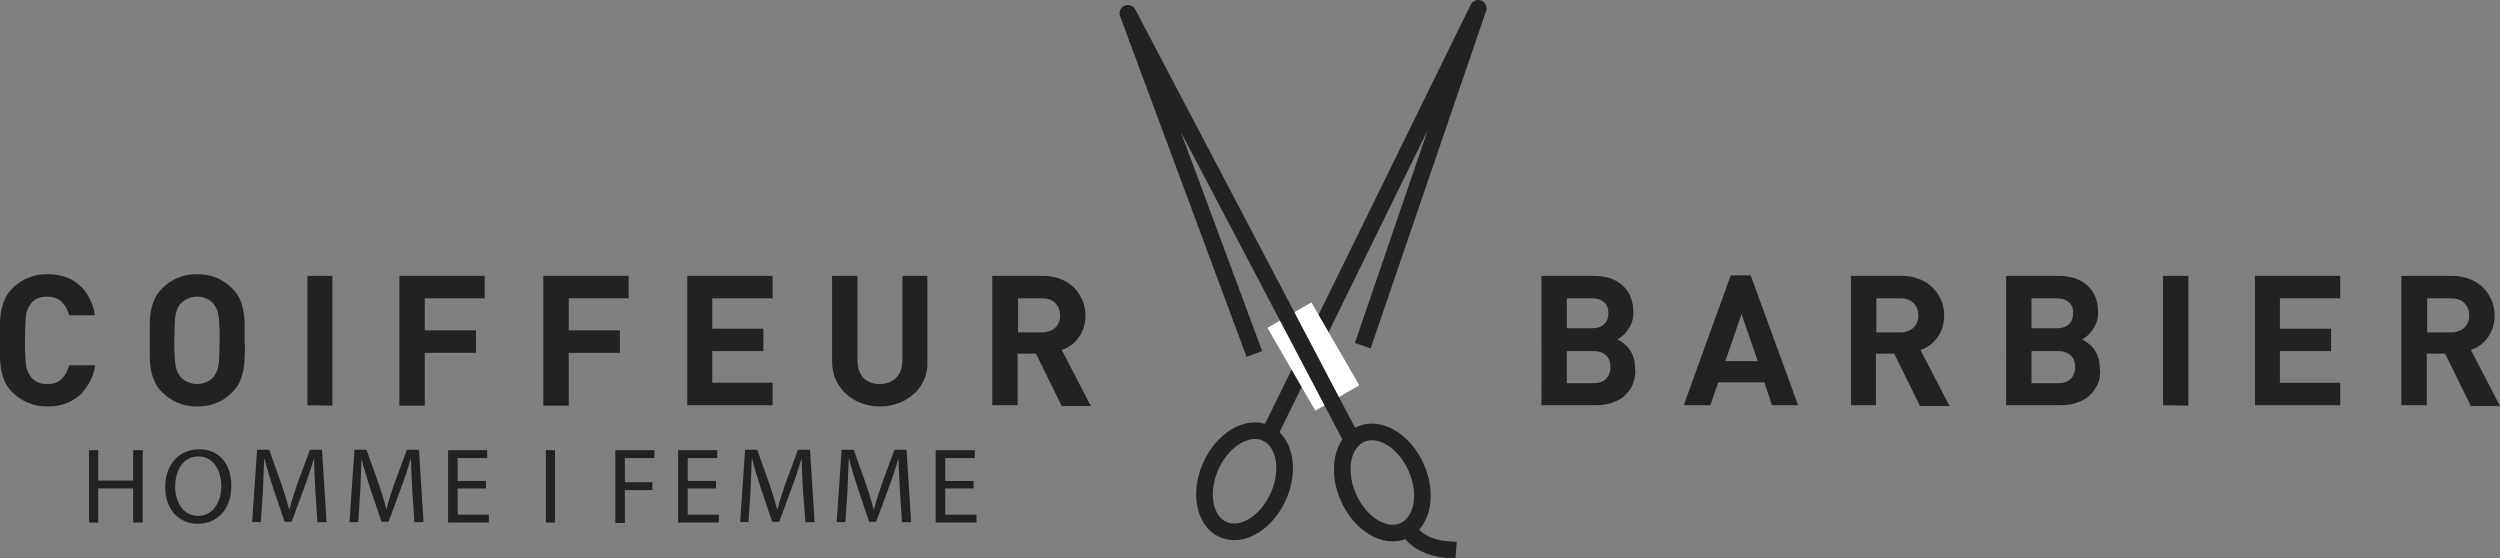 <?xml version="1.0" encoding="utf-8"?>
<!-- Generator: Adobe Illustrator 26.2.1, SVG Export Plug-In . SVG Version: 6.00 Build 0)  -->
<svg version="1.1" id="Calque_1" xmlns="http://www.w3.org/2000/svg" xmlns:xlink="http://www.w3.org/1999/xlink" x="0px" y="0px" viewBox="0 0 600.9 134.2" style="enable-background:new 0 0 600.9 134.2;" xml:space="preserve" width="300" height="67">
<rect x="0" y="0" width="600.9" height="134.2" fill="#808080" stroke="none"/>
<style type="text/css">
	.st0{fill:#222221;}
	.st1{fill:none;stroke:#222221;stroke-width:4;stroke-linecap:square;stroke-linejoin:round;stroke-miterlimit:10;}
	.st2{fill:none;stroke:#222221;stroke-width:4;stroke-linecap:round;stroke-linejoin:round;stroke-miterlimit:10;}
	.st3{fill:#FFFFFF;}
</style>
<path class="st0" d="M21.4,92.1c-0.7,1.2-1.5,2.3-2.5,3.1c-1,0.8-2.2,1.5-3.4,1.9c-1.3,0.4-2.6,0.6-4.1,0.6c-1.7,0-3.3-0.3-4.7-0.9
	S4.1,95.4,3,94.3c-0.8-0.8-1.4-1.6-1.8-2.5S0.5,90,0.3,88.9c-0.2-1-0.3-2.1-0.3-3.3c0-1.2,0-2.4,0-3.8c0-1.3,0-2.6,0-3.8
	c0-1.2,0.1-2.3,0.3-3.3c0.2-1,0.5-2,0.9-2.9s1-1.7,1.8-2.5c1.1-1.1,2.4-2,3.7-2.5c1.4-0.6,2.9-0.9,4.7-0.9c1.5,0,2.8,0.2,4.1,0.6
	c1.3,0.4,2.4,1,3.4,1.9c1,0.8,1.9,1.9,2.5,3.1c0.7,1.2,1.2,2.7,1.4,4.3h-6.2c-0.3-1.3-0.9-2.3-1.7-3.2c-0.8-0.8-2-1.3-3.5-1.3
	c-0.8,0-1.6,0.1-2.3,0.4c-0.7,0.3-1.2,0.7-1.6,1.2C7.2,73.2,7,73.6,6.8,74s-0.4,0.9-0.5,1.6c-0.1,0.6-0.2,1.5-0.2,2.5S6,80.3,6,81.8
	s0,2.7,0.1,3.7c0,1,0.1,1.8,0.2,2.5c0.1,0.6,0.3,1.2,0.5,1.6s0.5,0.8,0.7,1.1c0.4,0.5,1,0.9,1.6,1.2c0.7,0.3,1.4,0.4,2.3,0.4
	c1.5,0,2.7-0.4,3.5-1.3c0.8-0.8,1.4-1.9,1.7-3.2h6.3C22.6,89.5,22.1,90.9,21.4,92.1z"/>
<path class="st0" d="M58.8,85.6c0,1.2-0.1,2.3-0.3,3.3s-0.5,2-0.9,2.9s-1,1.7-1.8,2.5c-1.1,1.1-2.3,2-3.7,2.5
	c-1.4,0.6-2.9,0.9-4.7,0.9s-3.4-0.3-4.7-0.9c-1.4-0.6-2.6-1.4-3.7-2.5c-0.8-0.8-1.4-1.6-1.8-2.5c-0.4-0.9-0.7-1.8-0.9-2.9
	c-0.2-1-0.3-2.1-0.3-3.3c0-1.2,0-2.4,0-3.8c0-1.3,0-2.6,0-3.8c0-1.2,0.1-2.3,0.3-3.3s0.5-2,0.9-2.9s1-1.7,1.8-2.5
	c1.1-1.1,2.4-2,3.7-2.5c1.4-0.6,2.9-0.9,4.7-0.9s3.4,0.3,4.7,0.9c1.4,0.6,2.6,1.4,3.7,2.5c0.8,0.8,1.4,1.6,1.8,2.5
	c0.4,0.9,0.7,1.8,0.9,2.9c0.2,1,0.3,2.1,0.3,3.3c0,1.2,0,2.4,0,3.8C58.9,83.2,58.9,84.5,58.8,85.6z M52.7,78.1c0-1-0.1-1.8-0.2-2.4
	c-0.1-0.6-0.3-1.2-0.5-1.6s-0.5-0.8-0.7-1.1c-0.4-0.5-1-0.9-1.6-1.2c-0.7-0.3-1.4-0.5-2.3-0.5c-0.8,0-1.6,0.2-2.3,0.5
	s-1.2,0.7-1.7,1.2c-0.3,0.3-0.5,0.7-0.7,1.1s-0.3,0.9-0.5,1.6c-0.1,0.6-0.2,1.5-0.2,2.4c0,1-0.1,2.2-0.1,3.7s0,2.7,0.1,3.7
	c0,1,0.1,1.8,0.2,2.4c0.1,0.6,0.3,1.2,0.5,1.6s0.4,0.8,0.7,1.1c0.4,0.5,1,0.9,1.7,1.2c0.7,0.3,1.4,0.5,2.3,0.5
	c0.8,0,1.6-0.2,2.3-0.5s1.2-0.7,1.6-1.2c0.3-0.3,0.5-0.7,0.7-1.1s0.4-0.9,0.5-1.6c0.1-0.6,0.2-1.5,0.2-2.4c0-1,0.1-2.2,0.1-3.7
	C52.8,80.4,52.8,79.1,52.7,78.1z"/>
<path class="st0" d="M73.9,97.4V66.3h6v31.2L73.9,97.4L73.9,97.4z"/>
<path class="st0" d="M102.1,71.7v7.7h12.3v5.4h-12.3v12.7H96V66.3h20.5v5.4H102.1z"/>
<path class="st0" d="M136.7,71.7v7.7H149v5.4h-12.3v12.7h-6.1V66.3h20.5v5.4H136.7z"/>
<path class="st0" d="M165.2,97.4V66.3h20.5v5.4h-14.5V79h12.3v5.4h-12.3V92h14.5v5.4H165.2z"/>
<path class="st0" d="M222.1,91.3c-0.6,1.3-1.4,2.5-2.5,3.4c-1,0.9-2.2,1.7-3.6,2.2c-1.4,0.5-2.9,0.8-4.5,0.8s-3.1-0.3-4.5-0.8
	s-2.6-1.3-3.6-2.2c-1-0.9-1.9-2.1-2.5-3.4s-0.9-2.8-0.9-4.5V66.3h6.1v20.3c0,1.8,0.5,3.2,1.4,4.2c1,1,2.3,1.5,3.9,1.5
	c1.7,0,3-0.5,4-1.5s1.5-2.4,1.5-4.2V66.3h6v20.5C223,88.4,222.7,89.9,222.1,91.3z"/>
<path class="st0" d="M255.1,97.4L249,85h-4.4v12.4h-6.1V66.3h12.2c1.6,0,3,0.3,4.3,0.8c1.3,0.5,2.3,1.2,3.2,2.1c0.9,0.9,1.5,1.9,2,3
	c0.5,1.2,0.7,2.4,0.7,3.7c0,1.1-0.2,2.1-0.5,3s-0.7,1.7-1.2,2.3c-0.5,0.7-1.1,1.3-1.8,1.8c-0.7,0.5-1.4,0.9-2.2,1.1l7,13.5h-7.1
	V97.4z M253.6,72.8c-0.8-0.8-1.9-1.1-3.2-1.1h-5.7v8.2h5.7c1.3,0,2.4-0.4,3.2-1.1c0.8-0.8,1.2-1.7,1.2-3
	C254.8,74.6,254.4,73.6,253.6,72.8z"/>
<path class="st0" d="M392.5,92.3c-0.5,1.1-1.1,2-2,2.8c-0.8,0.8-1.9,1.3-3,1.7c-1.2,0.4-2.5,0.6-3.9,0.6h-13.1V66.3H383
	c3.1,0,5.4,0.8,7.1,2.4s2.5,3.7,2.5,6.4c0,0.9-0.1,1.7-0.4,2.4c-0.2,0.7-0.6,1.3-1,1.9c-0.4,0.5-0.8,1-1.3,1.4s-0.9,0.7-1.2,0.8
	c0.5,0.2,1,0.5,1.5,0.9s1,0.8,1.4,1.4s0.8,1.2,1,2c0.3,0.8,0.4,1.7,0.4,2.7C393.2,89.9,392.9,91.2,392.5,92.3z M385.6,72.7
	c-0.7-0.7-1.7-1-3-1h-6v7.2h6c1.3,0,2.3-0.3,3-1s1-1.5,1-2.6S386.3,73.3,385.6,72.7z M386.1,85.5c-0.7-0.7-1.7-1.1-3.1-1.1h-6.4v7.7
	h6.4c1.4,0,2.4-0.4,3.1-1.1c0.7-0.8,1-1.7,1-2.7C387.1,87.1,386.8,86.2,386.1,85.5z"/>
<path class="st0" d="M425.9,97.4l-1.8-5.5H413l-1.9,5.5h-6.4L416,66.2h4.8l11.4,31.2H425.9z M418.6,75.5l-3.9,11.3h7.8L418.6,75.5z"
	/>
<path class="st0" d="M461.4,97.4L455.3,85h-4.4v12.4h-6V66.3h12.2c1.6,0,3,0.3,4.3,0.8s2.3,1.2,3.2,2.1c0.9,0.9,1.5,1.9,2,3
	c0.5,1.2,0.7,2.4,0.7,3.7c0,1.1-0.2,2.1-0.5,3s-0.7,1.7-1.2,2.3c-0.5,0.7-1.1,1.3-1.8,1.8c-0.7,0.5-1.4,0.9-2.2,1.1l7,13.5h-7.2
	V97.4z M459.9,72.8c-0.8-0.8-1.9-1.1-3.2-1.1H451v8.2h5.7c1.3,0,2.4-0.4,3.2-1.1c0.8-0.8,1.2-1.7,1.2-3
	C461.1,74.6,460.7,73.6,459.9,72.8z"/>
<path class="st0" d="M504.2,92.3c-0.5,1.1-1.1,2-2,2.8c-0.8,0.8-1.9,1.3-3,1.7c-1.2,0.4-2.5,0.6-3.9,0.6h-13.1V66.3h12.5
	c3.1,0,5.4,0.8,7.1,2.4s2.5,3.7,2.5,6.4c0,0.9-0.1,1.7-0.4,2.4c-0.2,0.7-0.6,1.3-1,1.9c-0.4,0.5-0.8,1-1.3,1.4s-0.9,0.7-1.2,0.8
	c0.5,0.2,1,0.5,1.5,0.9s1,0.8,1.4,1.4s0.8,1.2,1,2c0.3,0.8,0.4,1.7,0.4,2.7C504.9,89.9,504.7,91.2,504.2,92.3z M497.3,72.7
	c-0.7-0.7-1.7-1-3-1h-6v7.2h6c1.3,0,2.3-0.3,3-1s1-1.5,1-2.6C498.4,74.2,498,73.3,497.3,72.7z M497.8,85.5c-0.7-0.7-1.7-1.1-3.1-1.1
	h-6.4v7.7h6.4c1.4,0,2.4-0.4,3.1-1.1c0.7-0.8,1-1.7,1-2.7C498.8,87.1,498.5,86.2,497.8,85.5z"/>
<path class="st0" d="M519.9,97.4V66.3h6.1v31.2L519.9,97.4L519.9,97.4z"/>
<path class="st0" d="M542,97.4V66.3h20.5v5.4H548V79h12.3v5.4H548V92h14.5v5.4H542z"/>
<path class="st0" d="M593.8,97.4L587.7,85h-4.4v12.4h-6.1V66.3h12.2c1.6,0,3,0.3,4.3,0.8s2.3,1.2,3.2,2.1s1.5,1.9,2,3
	c0.5,1.2,0.7,2.4,0.7,3.7c0,1.1-0.2,2.1-0.5,3s-0.7,1.7-1.2,2.3c-0.5,0.7-1.1,1.3-1.8,1.8s-1.4,0.9-2.2,1.1l7,13.5h-7.1V97.4z
	 M592.3,72.8c-0.8-0.8-1.9-1.1-3.2-1.1h-5.7v8.2h5.7c1.3,0,2.4-0.4,3.2-1.1c0.8-0.8,1.2-1.7,1.2-3C593.5,74.6,593.1,73.6,592.3,72.8
	z"/>
<g>
	<polyline class="st1" points="305.1,104.3 355.3,2 328.2,81.2 	"/>
	
		<ellipse transform="matrix(0.914 -0.406 0.406 0.914 -18.389 145.003)" class="st2" cx="332.2" cy="115.8" rx="8.9" ry="12.7"/>
	
		<ellipse transform="matrix(0.406 -0.914 0.914 0.406 71.827 342.131)" class="st2" cx="299.2" cy="115.8" rx="12.7" ry="8.9"/>
	<path class="st1" d="M338.9,127.7c0,0,2.1,3.9,9.1,4.4"/>
	<rect x="309.6" y="74.2" transform="matrix(0.866 -0.5 0.5 0.866 -0.567 169.335)" class="st3" width="12.2" height="23"/>
	<polyline class="st1" points="324.7,105.2 271.1,3.2 300.8,83.2 	"/>
</g>
<g>
	<g>
		<path class="st0" d="M23.6,108.2v7.3H32v-7.3h2.3v17.4H32v-8.2h-8.4v8.2h-2.2v-17.4H23.6z"/>
		<path class="st0" d="M55.6,116.7c0,6-3.6,9.2-8.1,9.2c-4.6,0-7.8-3.6-7.8-8.8c0-5.5,3.4-9.1,8.1-9.1
			C52.6,107.9,55.6,111.5,55.6,116.7z M42.1,117c0,3.7,2,7,5.5,7c3.6,0,5.6-3.3,5.6-7.2c0-3.5-1.8-7.1-5.5-7.1S42.1,113.1,42.1,117z
			"/>
		<path class="st0" d="M75.8,117.9c-0.1-2.4-0.3-5.3-0.3-7.5h-0.1c-0.6,2-1.3,4.2-2.2,6.6l-3.1,8.4h-1.7l-2.8-8.3
			c-0.8-2.5-1.5-4.7-2-6.8h-0.1c-0.1,2.2-0.2,5.1-0.3,7.7l-0.5,7.5h-2.1l1.2-17.4h2.9l3,8.4c0.7,2.1,1.3,4.1,1.8,5.9h0.1
			c0.4-1.8,1.1-3.7,1.8-5.9l3.1-8.4h2.9l1.1,17.4h-2.2L75.8,117.9z"/>
		<path class="st0" d="M99.1,117.9c-0.1-2.4-0.3-5.3-0.3-7.5h-0.1c-0.6,2-1.3,4.2-2.2,6.6l-3.1,8.4h-1.7l-2.8-8.3
			c-0.8-2.5-1.5-4.7-2-6.8l0,0c-0.1,2.2-0.2,5.1-0.3,7.7l-0.5,7.5H84l1.2-17.4h2.9l3,8.4c0.7,2.1,1.3,4.1,1.8,5.9l0,0
			c0.4-1.8,1.1-3.7,1.8-5.9l3.1-8.4h2.9l1.1,17.4h-2.2L99.1,117.9z"/>
		<path class="st0" d="M116.8,117.4H110v6.3h7.5v1.9h-9.8v-17.4h9.4v1.9H110v5.5h6.8V117.4z"/>
		<path class="st0" d="M133.4,108.2v17.4h-2.2v-17.4H133.4z"/>
		<path class="st0" d="M147.9,108.2h9.4v1.9h-7.1v5.8h6.6v1.9h-6.6v7.9h-2.3V108.2z"/>
		<path class="st0" d="M172.1,117.4h-6.8v6.3h7.5v1.9H163v-17.4h9.4v1.9h-7.1v5.5h6.8L172.1,117.4L172.1,117.4z"/>
		<path class="st0" d="M193,117.9c-0.1-2.4-0.3-5.3-0.3-7.5h-0.1c-0.6,2-1.3,4.2-2.2,6.6l-3.1,8.4h-1.7l-2.8-8.3
			c-0.8-2.5-1.5-4.7-2-6.8h-0.1c-0.1,2.2-0.2,5.1-0.3,7.7l-0.5,7.5h-2l1.2-17.4h2.9l3,8.4c0.7,2.1,1.3,4.1,1.8,5.9h0.1
			c0.4-1.8,1.1-3.7,1.8-5.9l3.1-8.4h2.9l1.1,17.4h-2.2L193,117.9z"/>
		<path class="st0" d="M216.3,117.9c-0.1-2.4-0.3-5.3-0.3-7.5h-0.1c-0.6,2-1.3,4.2-2.2,6.6l-3.1,8.4h-1.7l-2.8-8.3
			c-0.8-2.5-1.5-4.7-2-6.8H204c-0.1,2.2-0.2,5.1-0.3,7.7l-0.5,7.5h-2.1l1.2-17.4h2.9l3,8.4c0.7,2.1,1.3,4.1,1.8,5.9h0.1
			c0.4-1.8,1.1-3.7,1.8-5.9l3.1-8.4h2.9l1.1,17.4h-2.2L216.3,117.9z"/>
		<path class="st0" d="M234,117.4h-6.8v6.3h7.5v1.9h-9.8v-17.4h9.4v1.9h-7.1v5.5h6.8L234,117.4L234,117.4z"/>
	</g>
</g>
</svg>
